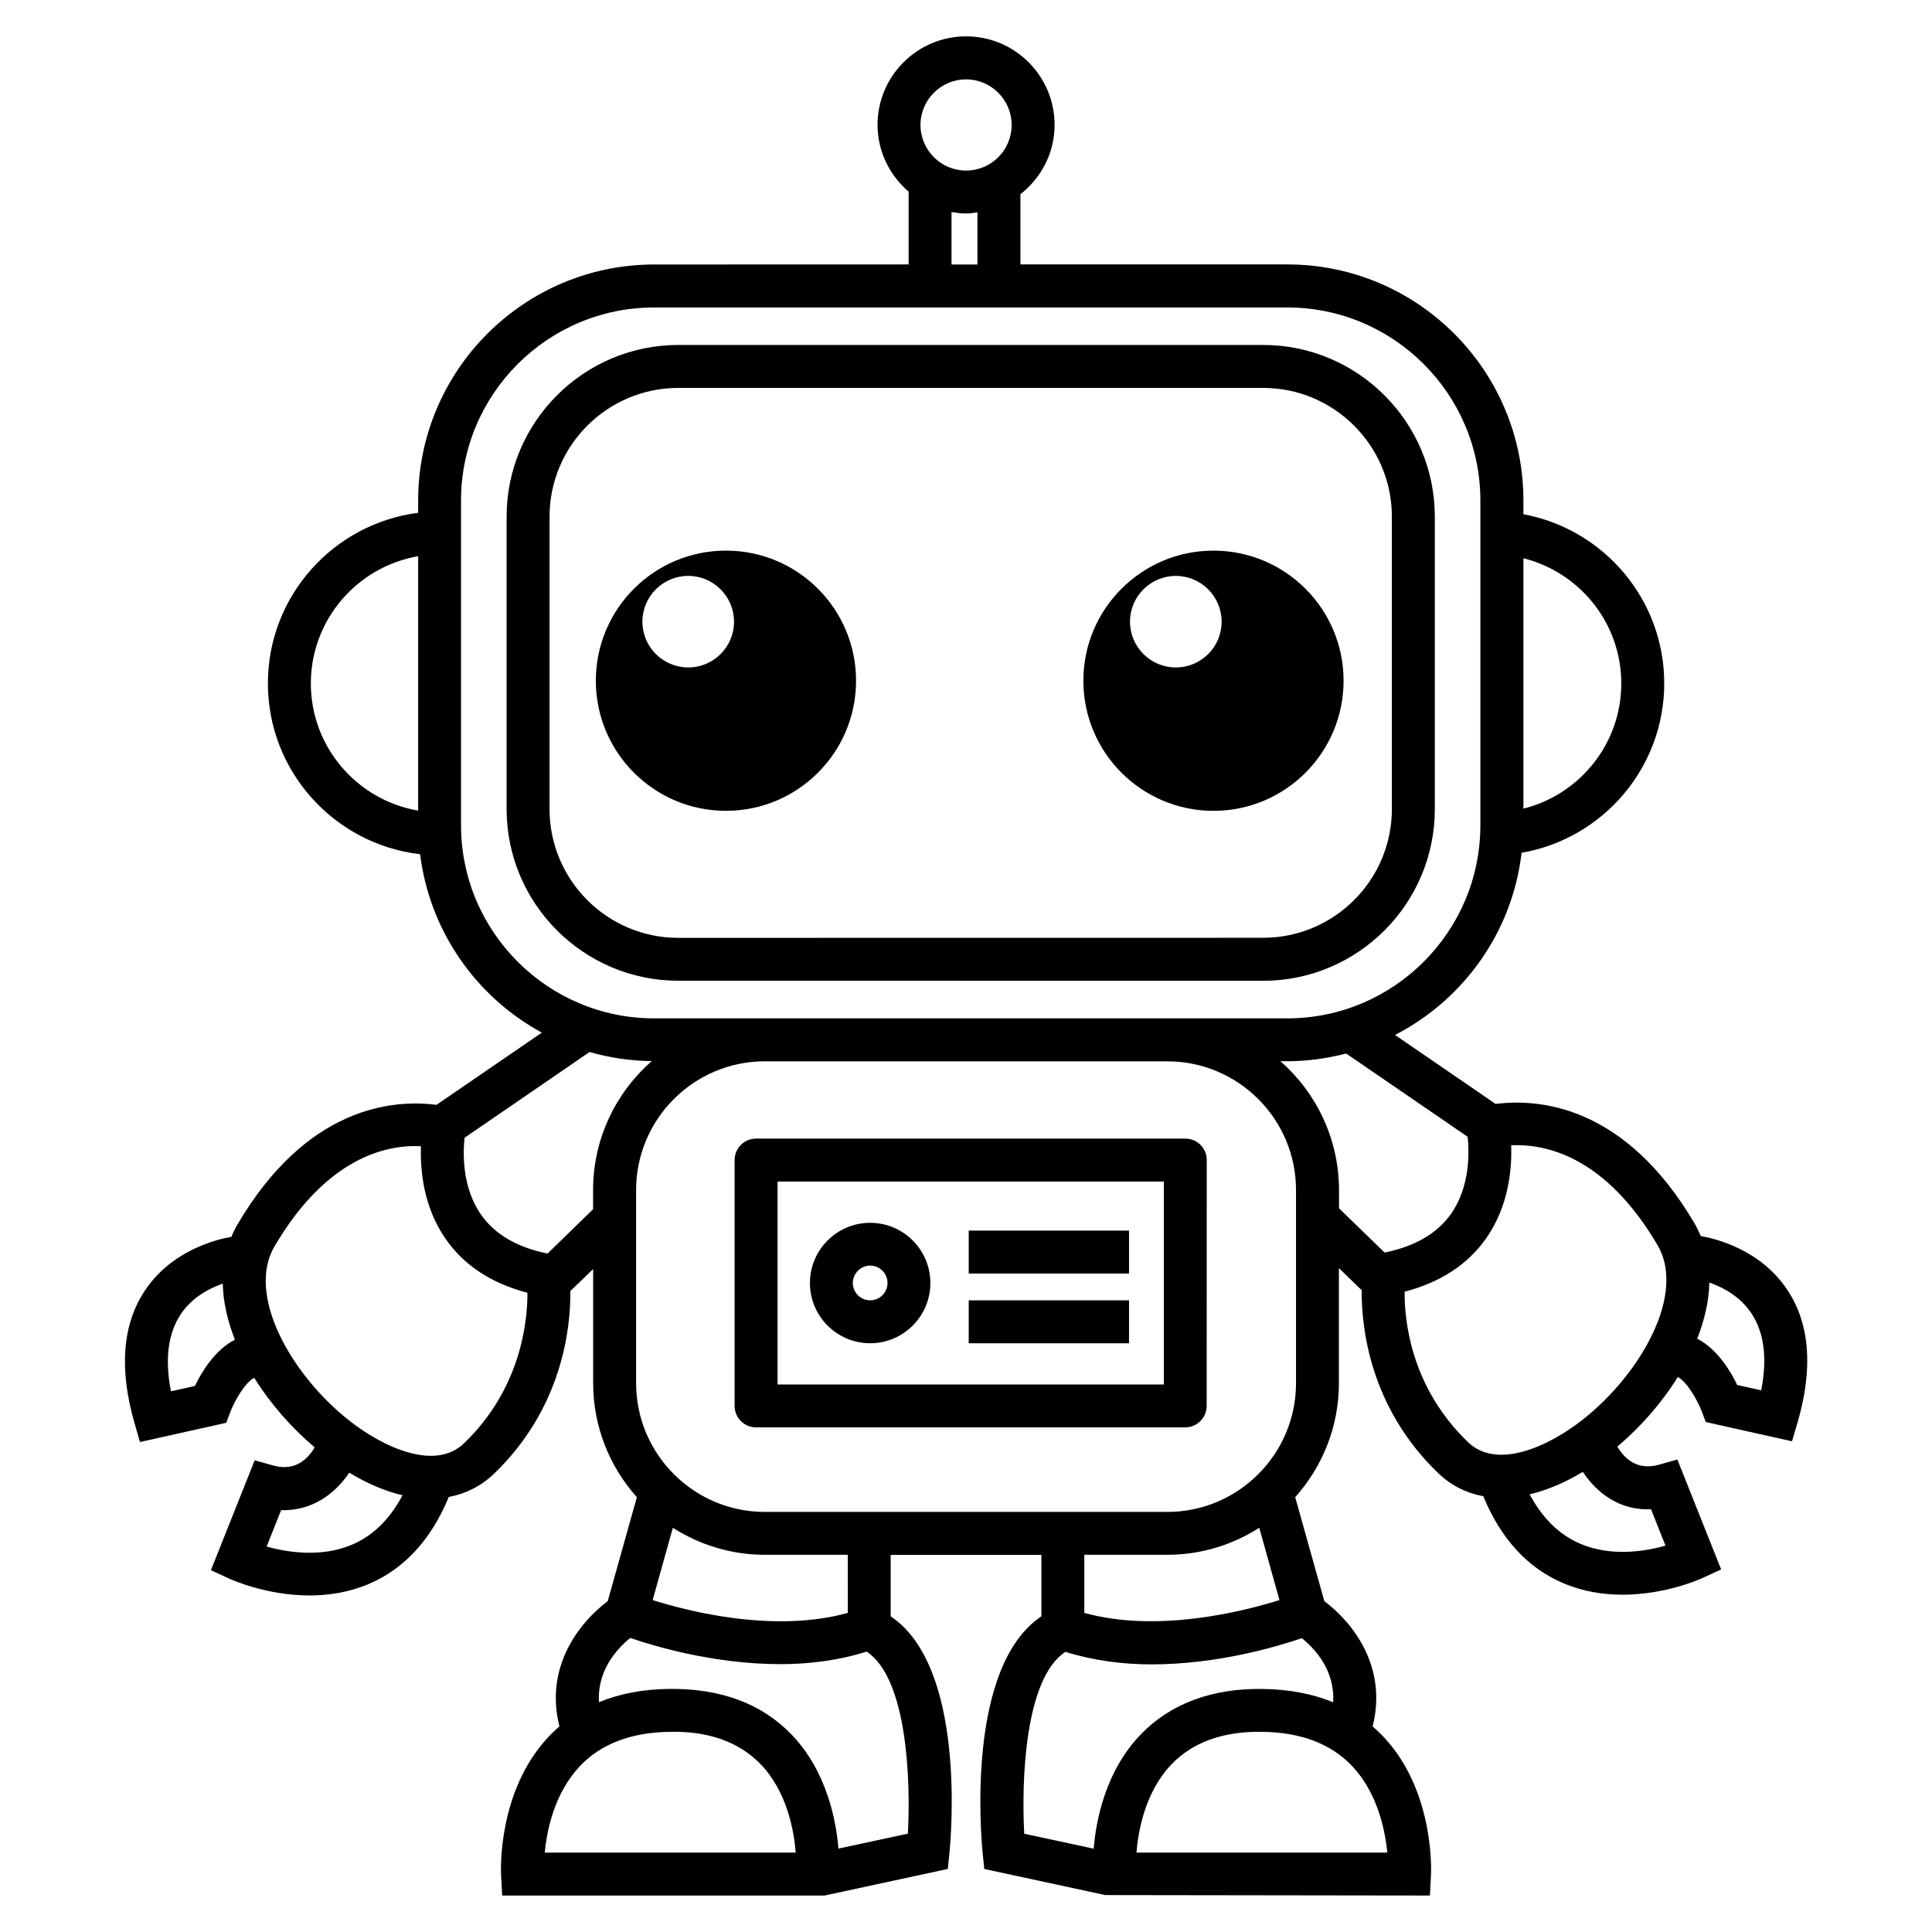 <?xml version="1.0" encoding="UTF-8"?>
<svg width="1200pt" height="1200pt" version="1.1" viewBox="0 0 1200 1200" xmlns="http://www.w3.org/2000/svg">
 <path d="m784.55 609.19c58.781 0 106.64-47.812 106.64-106.64v-181.64c0-58.781-47.859-106.64-106.64-106.64h-363.24c-58.781 0-106.64 47.859-106.64 106.64v181.6c0 58.781 47.812 106.64 106.64 106.64zm-443.21-106.64v-181.64c0-44.109 35.859-79.969 79.969-79.969h363.24c44.109 0 79.969 35.906 79.969 79.969v181.6c0 44.109-35.859 79.969-79.969 79.969l-363.24 0.047c-44.109 0-79.969-35.859-79.969-79.969z"/>
 <path d="m753.71 503.63c44.625 0 80.812-36.188 80.812-80.812s-36.188-80.812-80.812-80.812-80.812 36.188-80.812 80.812 36.188 80.812 80.812 80.812zm-23.391-145.92c15.703 0 28.453 12.75 28.453 28.453s-12.75 28.406-28.453 28.406-28.453-12.75-28.453-28.406c0-15.703 12.703-28.453 28.453-28.453z"/>
 <path d="m531.71 422.81c0-44.625-36.188-80.812-80.812-80.812s-80.812 36.188-80.812 80.812 36.188 80.812 80.812 80.812 80.812-36.188 80.812-80.812zm-104.25-8.25c-15.703 0-28.453-12.75-28.453-28.406 0-15.703 12.75-28.453 28.453-28.453s28.453 12.75 28.453 28.453-12.75 28.406-28.453 28.406z"/>
 <path d="m1109.9 800.81c-16.734-24.891-44.625-31.547-53.531-33.094-1.125-2.625-2.344-5.25-3.844-7.828-43.031-73.125-96.234-77.719-123.56-74.203l-62.484-42.844c42.422-21.844 72.844-63.75 78.609-113.16 50.25-8.719 88.594-52.547 88.594-105.23 0-52.312-37.781-95.859-87.469-105.05v-8.531c0-80.859-65.766-146.63-146.63-146.63h-165.79v-43.594c12.844-10.078 21.234-25.547 21.234-43.078 0-30.328-24.656-54.984-54.984-54.984s-54.984 24.656-54.984 54.984c0 16.641 7.594 31.406 19.312 41.484v45.188l-158.02 0.047c-80.859 0-146.63 65.766-146.63 146.63v7.594c-52.547 6.703-93.328 51.609-93.328 105.94 0 54.75 41.391 99.984 94.547 106.12 5.953 47.906 34.922 88.734 75.609 110.81l-65.438 44.859c-27.328-3.516-80.531 1.078-123.56 74.203-1.5 2.531-2.766 5.156-3.844 7.781-8.906 1.547-36.797 8.203-53.531 33.094-14.109 21-16.359 48.703-6.703 82.312l3.469 12.047 53.578-11.953 2.531-6.75c2.719-7.125 9.422-18.562 14.859-21.188 9.984 16.078 23.062 30.938 37.547 43.219-4.125 6.984-11.953 15.094-25.734 11.25l-11.531-3.234-27.188 68.25 11.484 5.297c1.266 0.562 22.922 10.406 49.781 10.406 11.672 0 24.328-1.875 36.75-7.125 22.172-9.422 38.812-27.656 49.734-54.047 10.453-1.969 19.875-6.656 27.797-14.156 43.078-41.203 47.906-91.453 47.719-113.77l14.156-13.641v70.875c0 27.188 10.312 51.984 27.141 70.828l-18.094 64.547c-18.094 13.641-39.281 41.156-30 77.812-2.438 2.109-4.781 4.312-6.984 6.703-31.688 33.891-29.391 83.625-29.25 85.734l0.656 12.609h200.26l76.547-16.5 0.984-9.656c1.219-12.328 10.078-116.06-36.469-147.28v-38.156h93.609v38.156c-46.5 31.219-37.688 134.95-36.469 147.28l0.984 9.656 75.141 16.219 201.66 0.281 0.656-12.609c0.094-2.109 2.438-51.844-29.25-85.734-2.203-2.344-4.547-4.594-6.984-6.703 9.281-36.656-11.906-64.219-30-77.812l-18.094-64.547c16.828-18.844 27.141-43.641 27.141-70.828v-71.484l14.156 13.734c-0.188 22.312 4.641 72.562 47.719 113.81 7.922 7.547 17.344 12.234 27.797 14.156 10.922 26.438 27.562 44.625 49.734 54.047 12.422 5.25 25.078 7.125 36.75 7.125 26.859 0 48.516-9.797 49.781-10.406l11.484-5.297-27.188-68.25-11.531 3.234c-13.781 3.844-21.609-4.266-25.734-11.25 14.484-12.281 27.562-27.141 37.5-43.219 5.438 2.625 12.047 13.875 14.859 21.188l2.531 6.75 53.578 11.953 3.562-12.094c9.703-33.609 7.453-61.266-6.703-82.312zm-102.89-376.31c0 37.547-25.922 69.047-60.797 77.766v-155.53c34.875 8.719 60.797 40.219 60.797 77.766zm-406.97-375.19c15.609 0 28.312 12.703 28.312 28.312 0 15.656-12.703 28.312-28.312 28.312s-28.312-12.703-28.312-28.312 12.703-28.312 28.312-28.312zm-9 82.406c2.953 0.469 5.906 0.891 9 0.891 2.438 0 4.734-0.422 7.078-0.703v32.391h-16.125v-32.578zm-397.97 292.78c0-39.609 28.875-72.516 66.656-79.031v158.02c-37.781-6.469-66.656-39.375-66.656-78.984zm93.281 88.031v-201.61c0-66.141 53.812-119.95 119.95-119.95h393.24c66.141 0 119.95 53.812 119.95 119.95v201.61c0 66.188-53.812 120-119.95 120h-393.24c-66.094 0-119.95-53.812-119.95-120zm-165.28 348.32-14.906 3.328c-3.844-19.875-1.828-35.859 6-47.719 7.125-10.781 18-16.312 26.203-19.172 0.234 11.438 3 23.25 7.547 34.828-12.375 6.281-20.672 20.016-24.844 28.734zm97.688 98.531c-19.172 8.203-40.312 4.781-53.156 1.219l9-22.594c19.547 0.562 33.75-10.5 42.328-23.297 11.297 6.844 22.406 11.531 33.094 14.016-7.875 14.859-18.328 25.125-31.266 30.656zm69.375-62.859c-17.766 17.062-49.594 2.906-71.438-14.344-36-28.5-63.891-77.906-46.172-108.09 32.672-55.5 69.703-63.188 90.938-62.156-0.516 14.859 1.5 37.734 15.375 57.656 11.438 16.406 28.5 27.562 50.766 33.375 0.047 17.953-4.078 59.672-39.469 93.562zm51.984-117.94c-18.844-3.75-32.719-11.859-41.297-24.094-11.906-16.969-11.297-38.344-10.266-47.812l77.625-53.25c12.281 3.516 25.266 5.531 38.625 5.625-22.266 19.594-36.422 48.141-36.422 80.062v11.953zm-1.781 372.1c1.359-13.969 6-36.75 21.656-53.484 13.031-13.969 31.875-21.188 55.969-21.516 24.188-0.609 43.078 6.375 56.25 19.875 16.781 17.25 21 42 22.031 55.125zm225.56-11.766-43.125 9.281c-1.406-17.109-7.078-48.047-29.344-71.062-18.469-19.031-43.688-28.453-75.844-28.125-16.219 0.188-30.75 3-43.547 8.25-1.219-19.547 10.969-33.047 19.406-39.891 15.234 5.203 52.312 16.266 93.281 16.266 17.672 0 36-2.25 53.578-7.781 25.406 16.688 27.375 80.766 25.594 113.06zm-37.312-137.11c-45.516 12.609-98.484-0.797-121.22-7.969l12.562-44.906c16.547 10.547 36.094 16.781 57.141 16.781h51.516zm198.42-36.094c21.047 0 40.594-6.188 57.141-16.781l12.562 44.906c-22.781 7.125-75.703 20.531-121.22 7.969v-36.094zm136.69 184.97h-155.81c1.031-13.125 5.297-37.875 22.031-55.125 13.125-13.5 32.016-20.344 56.203-19.875 24 0.281 42.797 7.5 55.828 21.375 15.656 16.594 20.344 39.562 21.75 53.625zm-33.656-93.375c-12.797-5.25-27.328-8.062-43.547-8.25-31.5-0.562-57.375 9.047-75.844 28.125-22.219 22.969-27.938 53.906-29.344 71.062l-43.125-9.281c-1.781-32.297 0.188-96.375 25.547-112.97 17.578 5.484 35.906 7.781 53.578 7.781 40.969 0 78.047-11.062 93.281-16.266 8.484 6.797 20.672 20.25 19.453 39.797zm-23.062-198.19c0 44.109-35.859 79.969-79.969 79.969h-249.94c-44.109 0-79.969-35.906-79.969-79.969v-119.95c0-44.109 35.859-79.969 79.969-79.969h249.94c44.109 0 79.969 35.859 79.969 79.969zm-9.656-199.97h4.266c12.656 0 24.844-1.781 36.562-4.781l75.422 51.703c1.031 9.469 1.641 30.844-10.266 47.812-8.578 12.234-22.453 20.297-41.297 24.094l-28.312-27.469v-11.344c-0.047-31.875-14.156-60.469-36.375-80.016zm230.16 278.29 9 22.594c-12.75 3.609-33.75 7.031-53.016-1.219-12.984-5.531-23.484-15.844-31.359-30.656 10.641-2.531 21.75-7.125 33-13.969 8.531 12.891 22.734 24.141 42.375 23.25zm-42.094-55.922c-21.797 17.25-53.625 31.406-71.438 14.344-35.625-34.078-39.656-75.562-39.516-93.562 22.266-5.812 39.375-16.969 50.812-33.375 13.828-19.875 15.891-42.703 15.375-57.562 21.234-1.031 58.359 6.656 90.938 62.062 17.719 30.188-10.172 79.594-46.172 108.09zm110.53-17.953-14.906-3.328c-4.172-8.719-12.469-22.453-24.844-28.734 4.547-11.625 7.312-23.391 7.547-34.875 8.156 2.859 18.938 8.344 26.062 19.031 7.969 11.859 10.031 27.938 6.141 47.906z"/>
 <path d="m736.22 707.21h-266.63c-7.359 0-13.312 5.953-13.312 13.312v152.72c0 7.359 5.953 13.312 13.312 13.312h266.58c7.359 0 13.312-5.953 13.312-13.312l0.047-152.72c0-7.359-5.953-13.312-13.312-13.312zm-13.312 152.72h-239.95v-126.05h239.95z"/>
 <path d="m540.47 834.32c20.625 0 37.406-16.781 37.406-37.406s-16.781-37.406-37.406-37.406-37.406 16.781-37.406 37.406 16.781 37.406 37.406 37.406zm0-48.234c5.953 0 10.781 4.828 10.781 10.781s-4.828 10.781-10.781 10.781-10.781-4.828-10.781-10.781c0.047-5.906 4.875-10.781 10.781-10.781z"/>
 <path d="m601.69 764.34h99.562v26.672h-99.562z"/>
 <path d="m601.69 807.66h99.562v26.672h-99.562z"/>
</svg>
